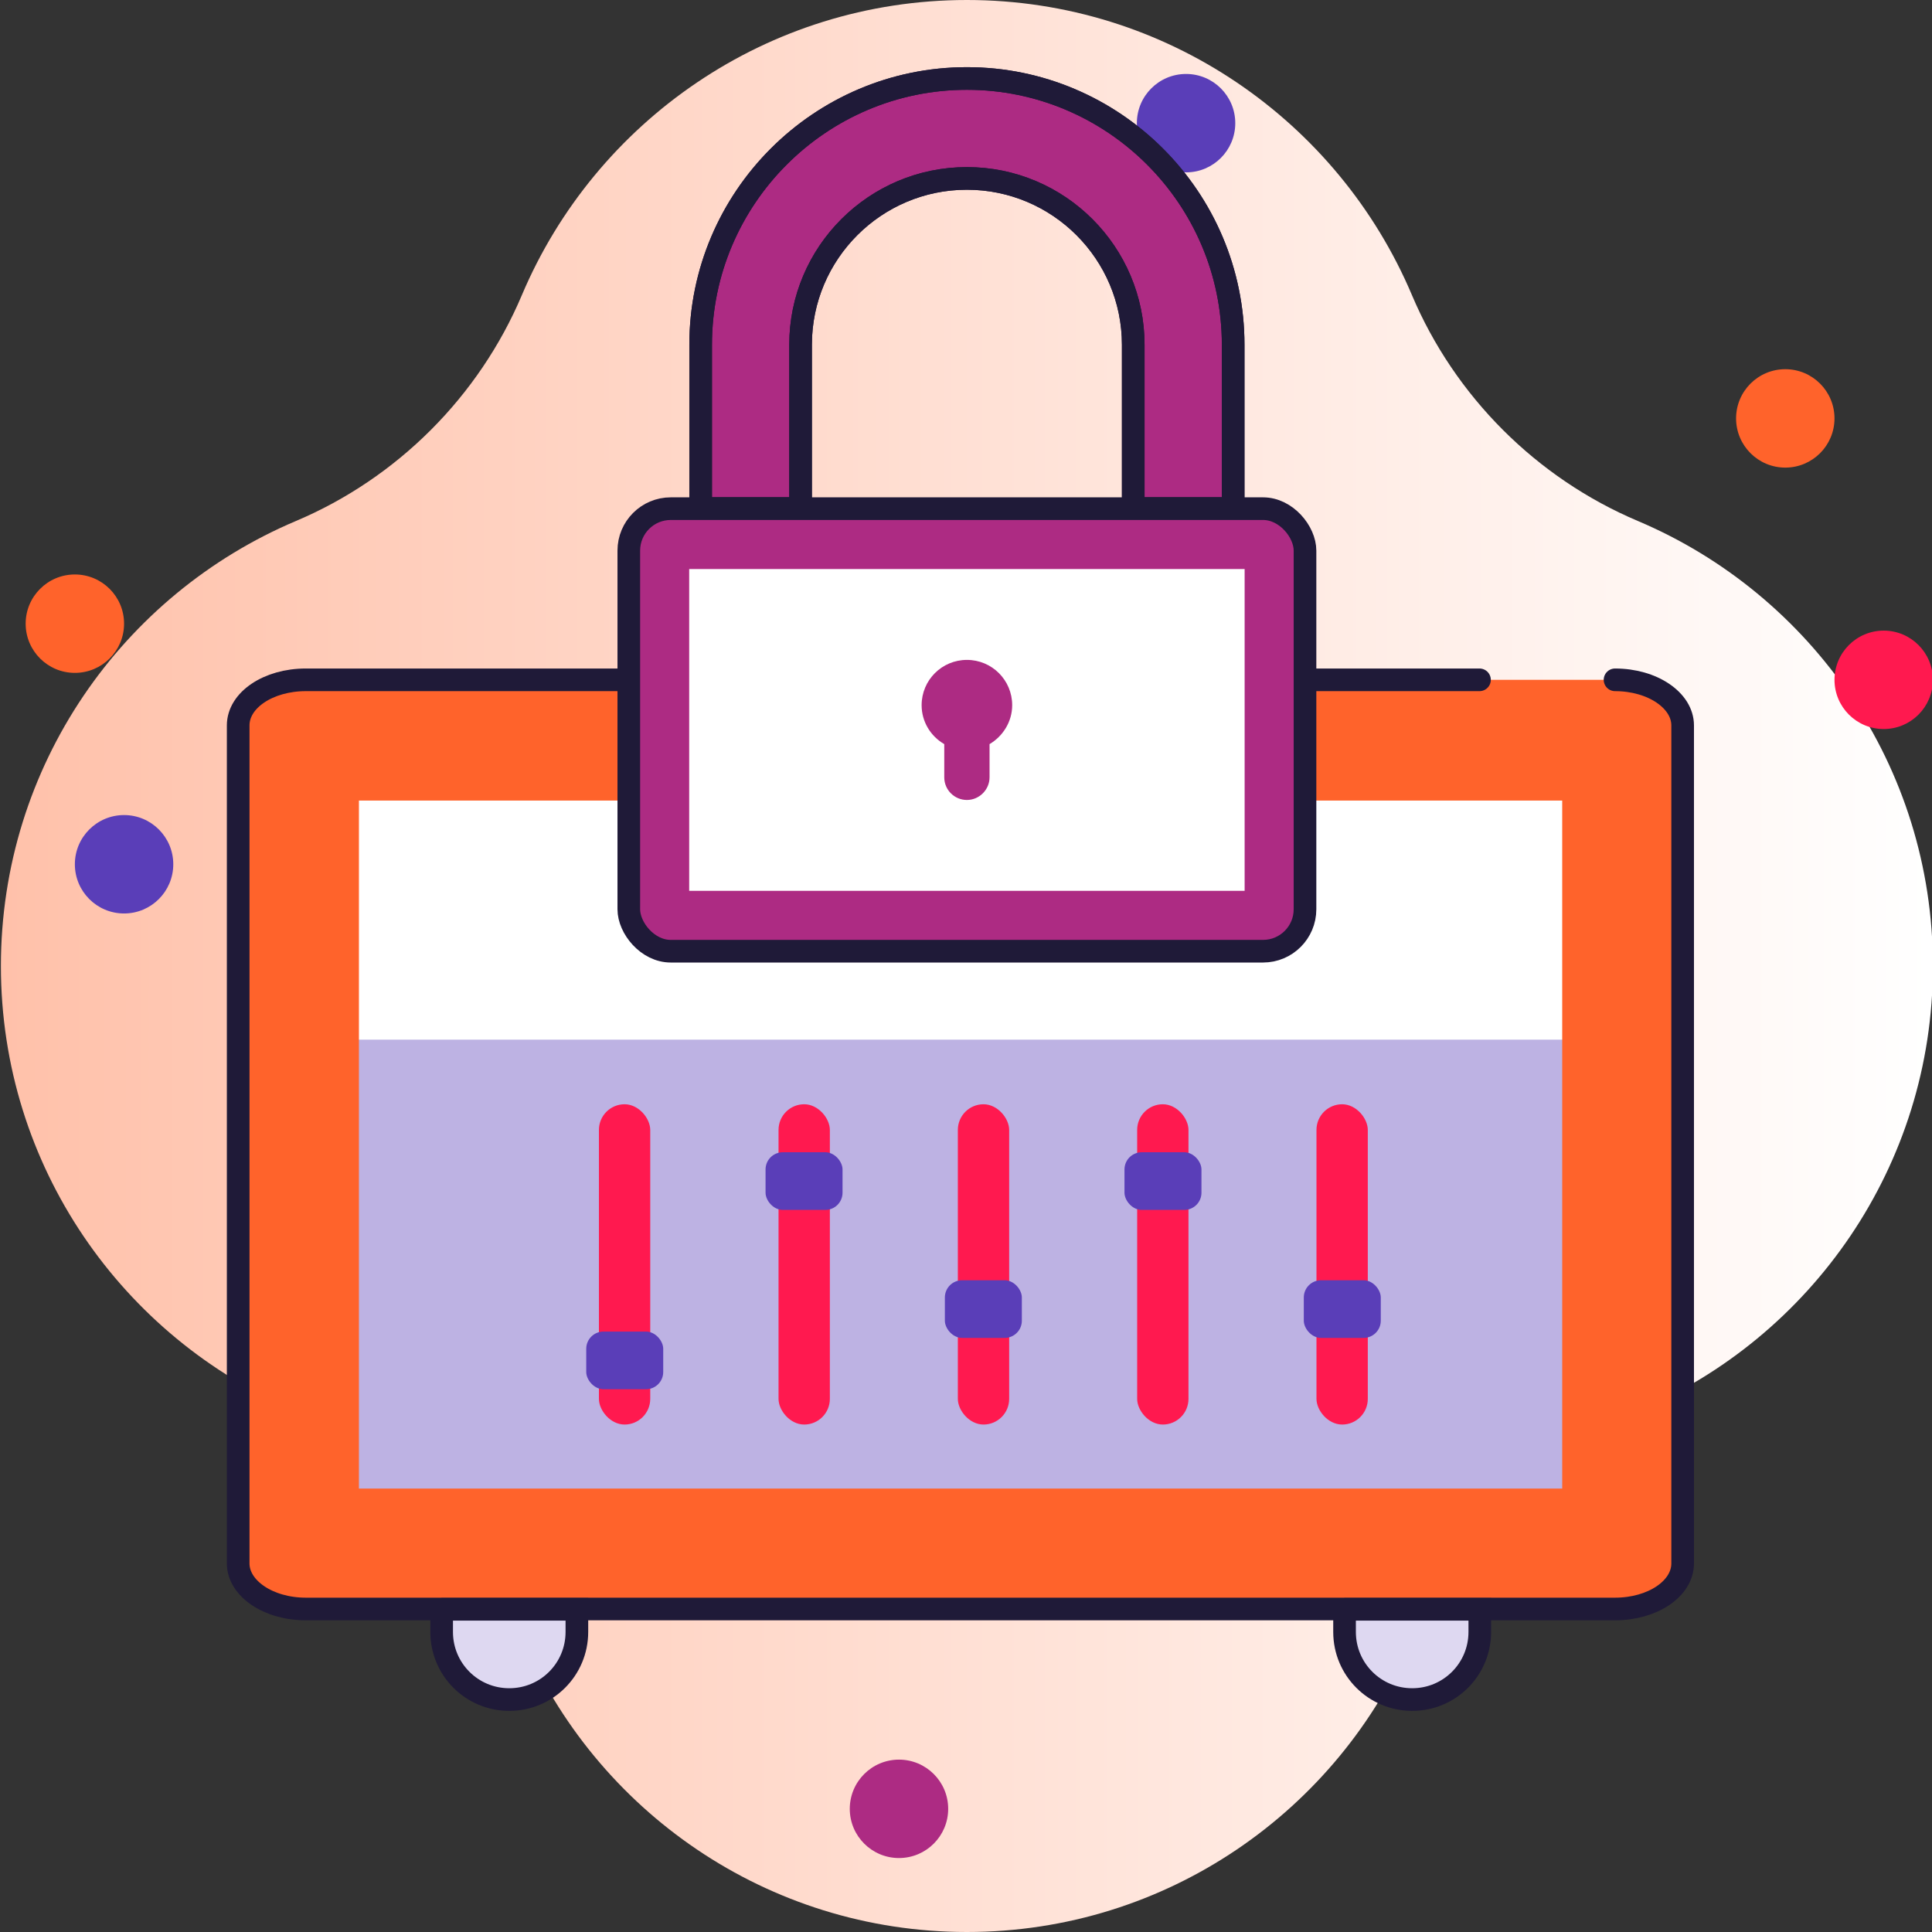 <?xml version="1.0" encoding="UTF-8"?><svg id="Layer_1" xmlns="http://www.w3.org/2000/svg" xmlns:xlink="http://www.w3.org/1999/xlink" viewBox="0 0 64 64"><rect x="0" y="0" width="64" height="64" fill="#333333" stroke="none"/><defs><style>.cls-1{fill:url(#linear-gradient);}.cls-2{fill:#fff;}.cls-3{fill:#ff194f;}.cls-4{fill:#ff632b;}.cls-5{fill:#bdb2e3;}.cls-6{fill:#ad2b83;}.cls-7{fill:#5a3eb8;}.cls-8,.cls-9{fill:none;}.cls-8,.cls-9,.cls-10{stroke:#1f1a38;stroke-width:.75px;}.cls-9{stroke-linecap:round;}.cls-9,.cls-10{stroke-miterlimit:10;}.cls-10{fill:#ded8f1;}</style><linearGradient id="linear-gradient" x1="-174.73" y1="48.62" x2="-110.73" y2="48.62" gradientTransform="translate(-110.7 80.62) rotate(-180)" gradientUnits="userSpaceOnUse"><stop offset="0" stop-color="#fff"/><stop offset="1" stop-color="#ffc1aa"/></linearGradient></defs><path class="cls-1" d="m9.8,46.74c3.36,1.42,6.07,4.13,7.49,7.49,2.43,5.74,8.12,9.77,14.74,9.77s12.31-4.03,14.74-9.77c1.42-3.36,4.13-6.07,7.49-7.49,5.74-2.43,9.77-8.12,9.77-14.74s-4.03-12.31-9.77-14.74c-3.36-1.42-6.07-4.13-7.49-7.49-2.43-5.74-8.12-9.77-14.74-9.77s-12.31,4.03-14.74,9.77c-1.42,3.36-4.13,6.07-7.49,7.49C4.06,19.69.03,25.37.03,32s4.03,12.31,9.77,14.74Z"/><path class="cls-2" d="m10.13,22.52h43.37c1.24,0,2.24.68,2.24,1.51v27.76c0,.84-1,1.51-2.24,1.51H10.13c-1.24,0-2.24-.68-2.24-1.51v-27.76c0-.84,1-1.51,2.24-1.51Z"/><rect class="cls-5" x="9.57" y="34.44" width="44.82" height="17.55"/><path class="cls-4" d="m51.75,26.52v22.79H11.89v-22.79h39.86m1.76-4H10.13c-1.24,0-2.24.68-2.24,1.51v27.76c0,.84,1,1.51,2.24,1.51h43.37c1.24,0,2.24-.68,2.24-1.51v-27.76c0-.84-1-1.51-2.24-1.51h0Z"/><path class="cls-10" d="m14.62,53.31h4.49v.75c0,1.24-1,2.24-2.24,2.24h0c-1.24,0-2.24-1-2.24-2.24v-.75Z"/><path class="cls-10" d="m44.53,53.31h4.49v.75c0,1.24-1,2.24-2.24,2.24h0c-1.24,0-2.24-1-2.24-2.24v-.75Z"/><rect class="cls-3" x="19.84" y="36.58" width="1.7" height="10.61" rx=".85" ry=".85"/><rect class="cls-7" x="19.42" y="44.11" width="2.55" height="1.91" rx=".57" ry=".57"/><rect class="cls-3" x="25.79" y="36.58" width="1.7" height="10.61" rx=".85" ry=".85"/><rect class="cls-3" x="31.73" y="36.58" width="1.7" height="10.61" rx=".85" ry=".85"/><rect class="cls-7" x="25.36" y="38.17" width="2.55" height="1.91" rx=".57" ry=".57"/><rect class="cls-7" x="31.3" y="42.41" width="2.55" height="1.91" rx=".57" ry=".57"/><rect class="cls-3" x="37.67" y="36.58" width="1.7" height="10.61" rx=".85" ry=".85"/><rect class="cls-3" x="43.61" y="36.58" width="1.7" height="10.61" rx=".85" ry=".85"/><rect class="cls-7" x="37.25" y="38.17" width="2.55" height="1.91" rx=".57" ry=".57"/><rect class="cls-7" x="43.19" y="42.41" width="2.55" height="1.91" rx=".57" ry=".57"/><path class="cls-9" d="m53.5,22.52c1.24,0,2.24.68,2.24,1.51v27.76c0,.84-1,1.51-2.24,1.51H10.13c-1.24,0-2.24-.68-2.24-1.51v-27.76c0-.84,1-1.51,2.24-1.51h38.88"/><circle class="cls-4" cx="59.14" cy="13.86" r="1.63"/><circle class="cls-3" cx="62.4" cy="22.52" r="1.63"/><circle class="cls-4" cx="2.48" cy="20.66" r="1.63"/><circle class="cls-6" cx="29.78" cy="59.92" r="1.63"/><circle class="cls-7" cx="39.29" cy="4.08" r="1.63"/><circle class="cls-7" cx="4.11" cy="28.63" r="1.63"/><path class="cls-6" d="m40.85,16.85h-3.31v-5.43c0-3.04-2.47-5.51-5.51-5.51s-5.51,2.47-5.51,5.51v5.43h-3.31v-5.43c0-4.86,3.96-8.82,8.82-8.82s8.82,3.96,8.82,8.82v5.43Z"/><path class="cls-8" d="m40.85,16.85h-3.31v-5.43c0-3.04-2.47-5.51-5.51-5.51s-5.51,2.47-5.51,5.51v5.43h-3.31v-5.43c0-4.86,3.96-8.82,8.82-8.82s8.82,3.96,8.82,8.82v5.43Z"/><path class="cls-8" d="m40.85,16.85h-3.31v-5.43c0-3.04-2.47-5.51-5.51-5.51s-5.51,2.47-5.51,5.51v5.43h-3.31v-5.43c0-4.86,3.96-8.82,8.82-8.82s8.82,3.96,8.82,8.82v5.43Z"/><path class="cls-2" d="m22.22,17.85h19.63c.21,0,.39.17.39.39v11.89c0,.21-.17.38-.38.38h-19.63c-.21,0-.39-.17-.39-.39v-11.89c0-.21.17-.39.39-.39Z"/><path class="cls-6" d="m41.23,18.85v10.66h-18.4v-10.66h18.4m.61-2h-19.63c-.77,0-1.39.62-1.39,1.39v11.89c0,.77.62,1.39,1.39,1.39h19.63c.77,0,1.39-.62,1.39-1.39v-11.89c0-.77-.62-1.39-1.39-1.39h0Z"/><rect class="cls-9" x="20.83" y="16.85" width="22.4" height="14.66" rx="1.39" ry="1.39"/><path class="cls-6" d="m33.53,23.36c0-.83-.67-1.5-1.5-1.5s-1.5.67-1.5,1.5c0,.55.3,1.03.75,1.29v1.1c0,.42.34.75.75.75s.75-.34.75-.75v-1.1c.44-.26.75-.74.75-1.29Z"/></svg>